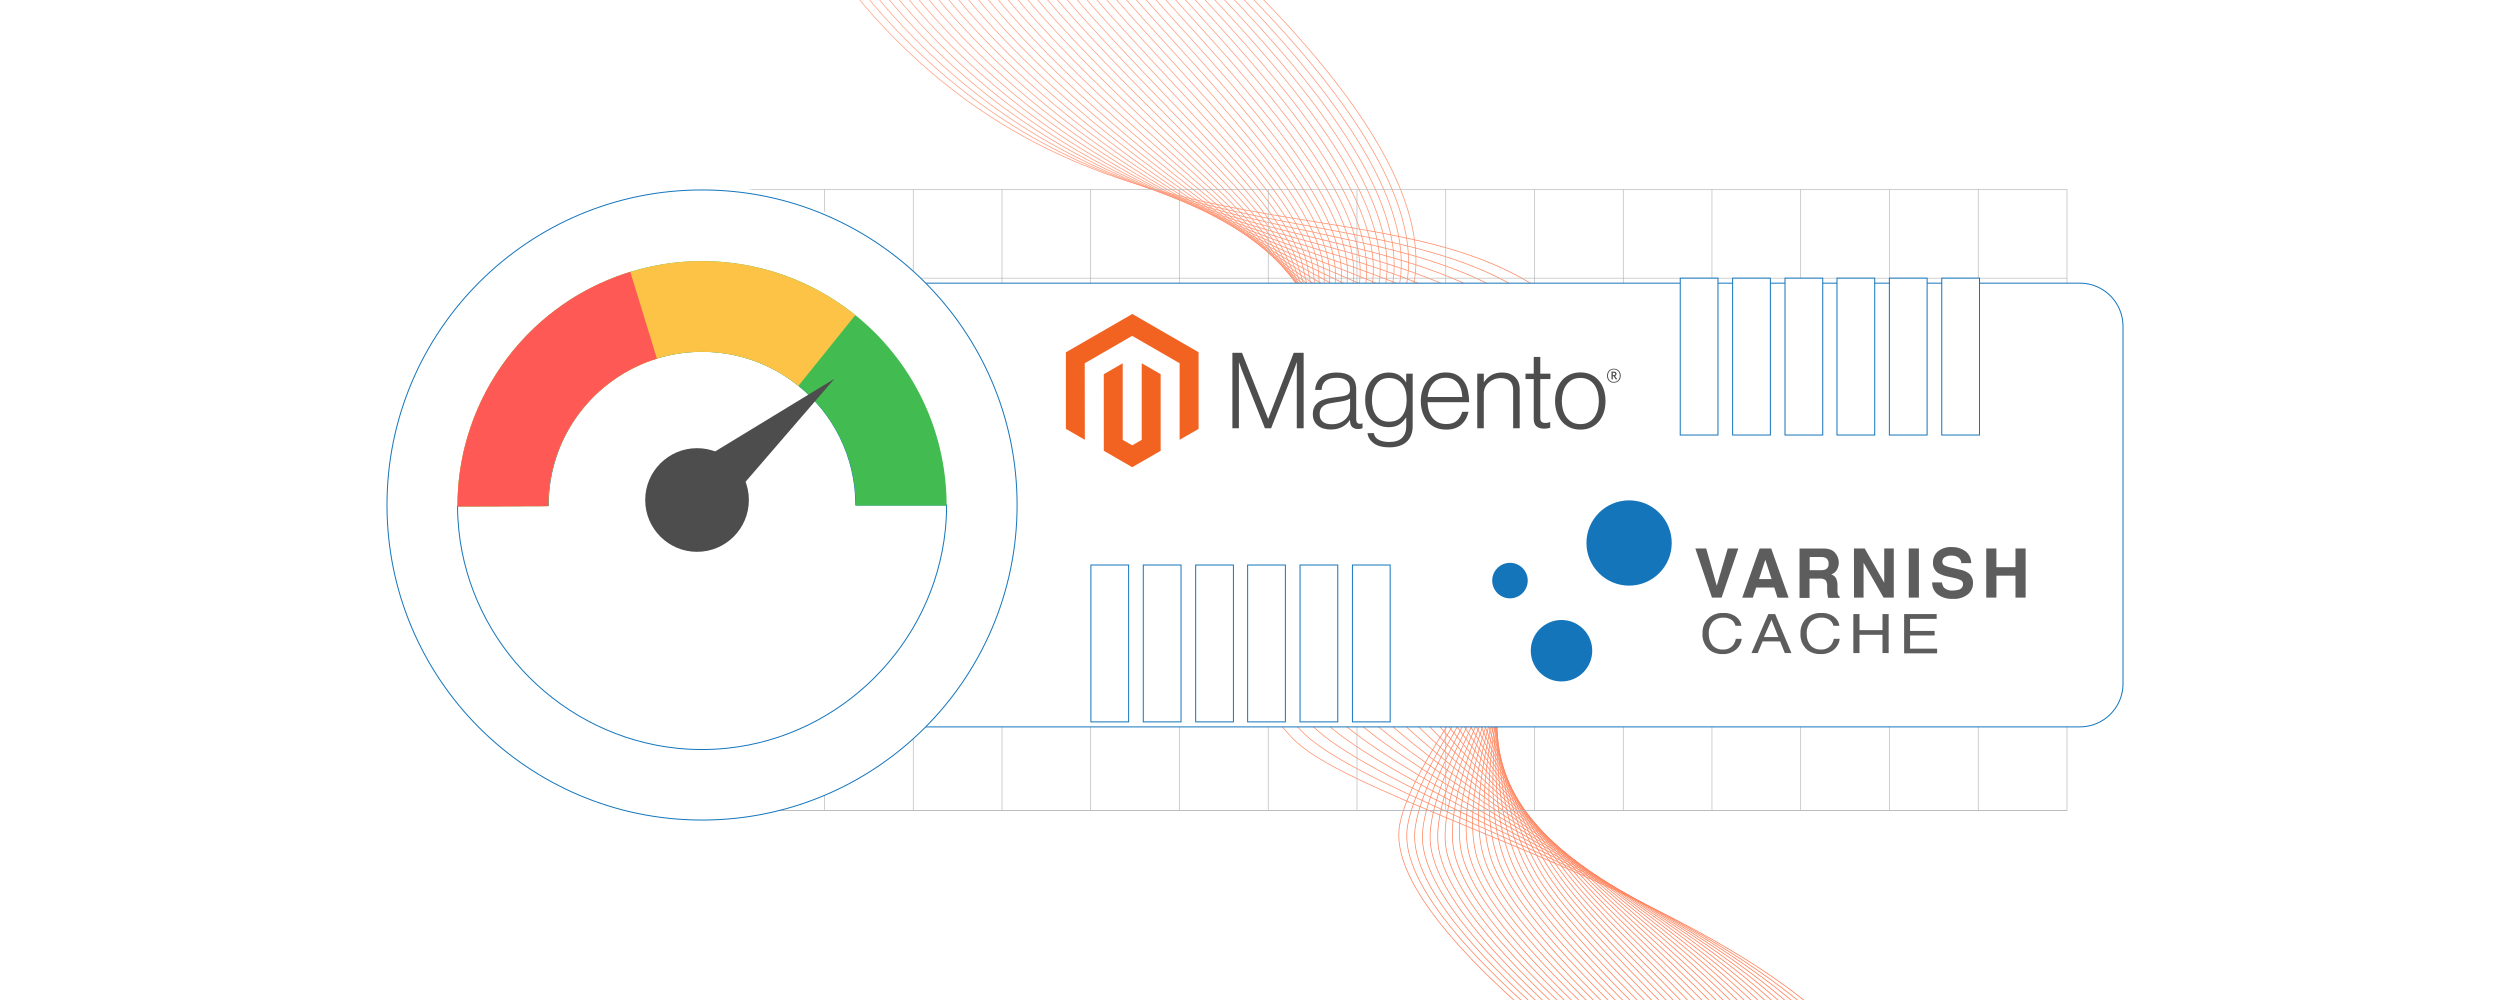 <?xml version="1.0" encoding="UTF-8"?><svg id="Layer_1" xmlns="http://www.w3.org/2000/svg" xmlns:xlink="http://www.w3.org/1999/xlink" viewBox="0 0 1000 400"><defs><clipPath id="clippath"><rect y="0" width="1000" height="400" fill="none" stroke-width="0"/></clipPath><linearGradient id="New_Gradient_Swatch_copy_3" x1="291.232" y1="199.961" x2="826.186" y2="199.961" gradientTransform="translate(57.906 -117.625) rotate(13.649)" gradientUnits="userSpaceOnUse"><stop offset=".001" stop-color="#ffb098"/><stop offset="1" stop-color="#ff784e"/></linearGradient><linearGradient id="New_Gradient_Swatch_copy_3-2" x1="289.374" y1="198.991" x2="824.244" y2="198.991" xlink:href="#New_Gradient_Swatch_copy_3"/><linearGradient id="New_Gradient_Swatch_copy_3-3" x1="287.506" y1="198.017" x2="822.353" y2="198.017" xlink:href="#New_Gradient_Swatch_copy_3"/><linearGradient id="New_Gradient_Swatch_copy_3-4" x1="285.638" y1="197.036" x2="820.501" y2="197.036" xlink:href="#New_Gradient_Swatch_copy_3"/><linearGradient id="New_Gradient_Swatch_copy_3-5" x1="283.77" y1="196.049" x2="818.689" y2="196.049" xlink:href="#New_Gradient_Swatch_copy_3"/><linearGradient id="New_Gradient_Swatch_copy_3-6" x1="281.902" y1="195.058" x2="816.918" y2="195.058" xlink:href="#New_Gradient_Swatch_copy_3"/><linearGradient id="New_Gradient_Swatch_copy_3-7" x1="280.034" y1="194.062" x2="815.185" y2="194.062" xlink:href="#New_Gradient_Swatch_copy_3"/><linearGradient id="New_Gradient_Swatch_copy_3-8" x1="278.166" y1="193.062" x2="813.489" y2="193.062" xlink:href="#New_Gradient_Swatch_copy_3"/><linearGradient id="New_Gradient_Swatch_copy_3-9" x1="276.299" y1="192.059" x2="811.829" y2="192.059" xlink:href="#New_Gradient_Swatch_copy_3"/><linearGradient id="New_Gradient_Swatch_copy_3-10" x1="274.431" y1="191.053" x2="810.203" y2="191.053" xlink:href="#New_Gradient_Swatch_copy_3"/><linearGradient id="New_Gradient_Swatch_copy_3-11" x1="272.563" y1="190.044" x2="808.61" y2="190.044" xlink:href="#New_Gradient_Swatch_copy_3"/><linearGradient id="New_Gradient_Swatch_copy_3-12" x1="270.695" y1="189.033" x2="807.049" y2="189.033" xlink:href="#New_Gradient_Swatch_copy_3"/><linearGradient id="New_Gradient_Swatch_copy_3-13" x1="268.827" y1="188.02" x2="805.519" y2="188.02" xlink:href="#New_Gradient_Swatch_copy_3"/><linearGradient id="New_Gradient_Swatch_copy_3-14" x1="266.959" y1="187.005" x2="804.017" y2="187.005" xlink:href="#New_Gradient_Swatch_copy_3"/><linearGradient id="New_Gradient_Swatch_copy_3-15" x1="265.092" y1="185.988" x2="802.544" y2="185.988" xlink:href="#New_Gradient_Swatch_copy_3"/><linearGradient id="New_Gradient_Swatch_copy_3-16" x1="263.224" y1="184.97" x2="801.097" y2="184.97" xlink:href="#New_Gradient_Swatch_copy_3"/><linearGradient id="New_Gradient_Swatch_copy_3-17" x1="261.356" y1="183.95" x2="799.677" y2="183.95" xlink:href="#New_Gradient_Swatch_copy_3"/><linearGradient id="New_Gradient_Swatch_copy_3-18" x1="259.488" y1="182.929" x2="798.28" y2="182.929" xlink:href="#New_Gradient_Swatch_copy_3"/><linearGradient id="New_Gradient_Swatch_copy_3-19" x1="257.62" y1="181.906" x2="796.908" y2="181.906" xlink:href="#New_Gradient_Swatch_copy_3"/><linearGradient id="New_Gradient_Swatch_copy_3-20" x1="255.752" y1="180.883" x2="795.558" y2="180.883" xlink:href="#New_Gradient_Swatch_copy_3"/><linearGradient id="New_Gradient_Swatch_copy_3-21" x1="253.885" y1="179.859" x2="794.23" y2="179.859" xlink:href="#New_Gradient_Swatch_copy_3"/><linearGradient id="New_Gradient_Swatch_copy_3-22" x1="252.017" y1="178.833" x2="792.922" y2="178.833" xlink:href="#New_Gradient_Swatch_copy_3"/><linearGradient id="New_Gradient_Swatch_copy_3-23" x1="250.149" y1="177.807" x2="791.634" y2="177.807" xlink:href="#New_Gradient_Swatch_copy_3"/><linearGradient id="New_Gradient_Swatch_copy_3-24" x1="248.281" y1="176.78" x2="790.365" y2="176.78" xlink:href="#New_Gradient_Swatch_copy_3"/><linearGradient id="New_Gradient_Swatch_copy_3-25" x1="246.413" y1="175.752" x2="789.115" y2="175.752" xlink:href="#New_Gradient_Swatch_copy_3"/><linearGradient id="New_Gradient_Swatch_copy_3-26" x1="244.545" y1="174.723" x2="787.882" y2="174.723" xlink:href="#New_Gradient_Swatch_copy_3"/><linearGradient id="New_Gradient_Swatch_copy_3-27" x1="242.678" y1="173.694" x2="786.666" y2="173.694" xlink:href="#New_Gradient_Swatch_copy_3"/><linearGradient id="New_Gradient_Swatch_copy_3-28" x1="240.81" y1="172.664" x2="785.466" y2="172.664" xlink:href="#New_Gradient_Swatch_copy_3"/><linearGradient id="New_Gradient_Swatch_copy_3-29" x1="238.942" y1="171.634" x2="784.281" y2="171.634" xlink:href="#New_Gradient_Swatch_copy_3"/><linearGradient id="New_Gradient_Swatch_copy_3-30" x1="237.074" y1="170.603" x2="783.112" y2="170.603" xlink:href="#New_Gradient_Swatch_copy_3"/><linearGradient id="New_Gradient_Swatch_copy_3-31" x1="235.206" y1="169.572" x2="781.956" y2="169.572" xlink:href="#New_Gradient_Swatch_copy_3"/><linearGradient id="New_Gradient_Swatch_copy_3-32" x1="233.338" y1="168.54" x2="780.814" y2="168.54" xlink:href="#New_Gradient_Swatch_copy_3"/><linearGradient id="New_Gradient_Swatch_copy_3-33" x1="231.47" y1="167.507" x2="779.686" y2="167.507" xlink:href="#New_Gradient_Swatch_copy_3"/><linearGradient id="New_Gradient_Swatch_copy_3-34" x1="229.602" y1="166.475" x2="778.57" y2="166.475" xlink:href="#New_Gradient_Swatch_copy_3"/><linearGradient id="New_Gradient_Swatch_copy_3-35" x1="227.735" y1="165.441" x2="777.466" y2="165.441" xlink:href="#New_Gradient_Swatch_copy_3"/><linearGradient id="New_Gradient_Swatch_copy_3-36" x1="225.867" y1="164.408" x2="776.374" y2="164.408" xlink:href="#New_Gradient_Swatch_copy_3"/><linearGradient id="New_Gradient_Swatch_copy_3-37" x1="223.999" y1="163.374" x2="775.293" y2="163.374" xlink:href="#New_Gradient_Swatch_copy_3"/><linearGradient id="New_Gradient_Swatch_copy_3-38" x1="222.131" y1="162.34" x2="774.223" y2="162.34" xlink:href="#New_Gradient_Swatch_copy_3"/><linearGradient id="New_Gradient_Swatch_copy_3-39" x1="220.263" y1="161.305" x2="773.163" y2="161.305" xlink:href="#New_Gradient_Swatch_copy_3"/><linearGradient id="New_Gradient_Swatch_copy_3-40" x1="218.395" y1="160.27" x2="772.114" y2="160.27" xlink:href="#New_Gradient_Swatch_copy_3"/><linearGradient id="New_Gradient_Swatch_copy_3-41" x1="216.528" y1="159.235" x2="771.073" y2="159.235" xlink:href="#New_Gradient_Swatch_copy_3"/><linearGradient id="New_Gradient_Swatch_copy_3-42" x1="214.66" y1="158.239" x2="769.936" y2="158.239" xlink:href="#New_Gradient_Swatch_copy_3"/><filter id="drop-shadow-1" filterUnits="userSpaceOnUse"><feOffset dx="2" dy="2"/><feGaussianBlur result="blur" stdDeviation="3"/><feFlood flood-color="#333" flood-opacity=".08"/><feComposite in2="blur" operator="in"/><feComposite in="SourceGraphic"/></filter><filter id="drop-shadow-2" filterUnits="userSpaceOnUse"><feOffset dx="2" dy="2"/><feGaussianBlur result="blur-2" stdDeviation="3"/><feFlood flood-color="#333" flood-opacity=".08"/><feComposite in2="blur-2" operator="in"/><feComposite in="SourceGraphic"/></filter><filter id="drop-shadow-3" filterUnits="userSpaceOnUse"><feOffset dx="2" dy="2"/><feGaussianBlur result="blur-3" stdDeviation="3"/><feFlood flood-color="#333" flood-opacity=".08"/><feComposite in2="blur-3" operator="in"/><feComposite in="SourceGraphic"/></filter></defs><rect y="0" width="1000" height="400" fill="#fff" stroke-width="0"/><g clip-path="url(#clippath)"><path d="M358.135-119.6s250.047,163.536,202.157,247.45c-47.889,83.914-81.642,127.511-43.233,167.511,38.409,39.999,337.514,95.814,218.334,238.043" fill="none" stroke="url(#New_Gradient_Swatch_copy_3)" stroke-miterlimit="10" stroke-width=".311"/><path d="M356.488-120.731c2.539-.095,91.754,62.289,154.088,130.284,38.502,41.991,64.607,85.432,47.531,117.084-33.431,61.964-59.591,101.081-54.226,134.122,1.747,10.928,6.931,21.05,16.214,31.137,18.947,20.587,98.098,45.881,160.822,82.253,63.583,37.086,112.316,87.961,53.766,157.834" fill="none" stroke="url(#New_Gradient_Swatch_copy_3-2)" stroke-miterlimit="10" stroke-width=".311"/><path d="M354.84-121.863c5.078-.19,88.715,62.582,151.706,131.337,38.509,42.017,65.128,84.888,49.373,115.949-30.888,60.898-55.145,98.845-49.055,131.846,2.007,10.879,7.255,20.956,16.263,31.162,18.826,21.33,93.903,47.992,154.763,84.602,61.844,37.201,113.164,89.402,56.078,157.529" fill="none" stroke="url(#New_Gradient_Swatch_copy_3-3)" stroke-miterlimit="10" stroke-width=".311"/><path d="M353.193-122.994c7.617-.285,85.676,62.875,149.324,132.389,38.516,42.044,65.653,84.339,51.217,114.815-28.337,59.823-50.741,96.614-43.884,129.57,2.254,10.832,7.576,20.87,16.313,31.187,18.706,22.087,89.664,50.185,148.705,86.95,60.061,37.4,114.013,90.844,58.391,157.224" fill="none" stroke="url(#New_Gradient_Swatch_copy_3-4)" stroke-miterlimit="10" stroke-width=".311"/><path d="M351.545-124.125c10.156-.381,82.637,63.168,146.942,133.442,38.523,42.07,66.182,83.782,53.059,113.68-25.778,58.735-46.34,94.382-38.712,127.293,2.499,10.784,7.891,20.793,16.362,31.211,18.585,22.857,85.426,52.381,142.646,89.299,58.28,37.602,114.862,92.285,60.704,156.918" fill="none" stroke="url(#New_Gradient_Swatch_copy_3-5)" stroke-miterlimit="10" stroke-width=".311"/><path d="M349.898-125.256c12.695-.476,79.598,63.461,144.561,134.494,38.529,42.096,66.715,83.216,54.903,112.546-23.211,57.633-41.941,92.149-33.541,125.017,2.744,10.737,8.201,20.723,16.412,31.236,18.462,23.64,81.19,54.58,136.587,91.648,56.501,37.806,115.711,93.727,63.016,156.613" fill="none" stroke="url(#New_Gradient_Swatch_copy_3-6)" stroke-miterlimit="10" stroke-width=".311"/><path d="M348.25-126.387c15.234-.571,76.559,63.754,142.179,135.547,38.536,42.123,67.252,82.641,56.745,111.412-20.639,56.516-37.545,89.915-28.369,122.741,2.988,10.689,8.507,20.66,16.461,31.261,18.336,24.435,76.955,56.782,130.528,93.996,54.724,38.014,116.56,95.169,65.329,156.308" fill="none" stroke="url(#New_Gradient_Swatch_copy_3-7)" stroke-miterlimit="10" stroke-width=".311"/><path d="M346.603-127.518c17.773-.666,73.52,64.047,139.797,136.599,38.543,42.149,67.792,82.056,58.588,110.278-18.061,55.38-33.152,87.68-23.198,120.465,3.231,10.641,8.807,20.605,16.511,31.286,18.205,25.242,72.722,58.987,124.469,96.345,52.949,38.225,117.409,96.61,67.641,156.003" fill="none" stroke="url(#New_Gradient_Swatch_copy_3-8)" stroke-miterlimit="10" stroke-width=".311"/><path d="M344.956-128.649c20.313-.761,70.482,64.34,137.415,137.652,38.55,42.175,68.335,81.459,60.431,109.143-15.48,54.224-28.761,85.446-18.026,118.189,3.473,10.593,9.103,20.555,16.56,31.311,18.069,26.061,68.491,61.197,118.411,98.694,51.175,38.44,118.257,98.052,69.954,155.697" fill="none" stroke="url(#New_Gradient_Swatch_copy_3-9)" stroke-miterlimit="10" stroke-width=".311"/><path d="M343.308-129.781c22.852-.857,67.443,64.633,135.034,138.704,38.556,42.202,68.879,80.848,62.274,108.009-12.898,53.044-24.373,83.211-12.855,115.912,3.714,10.545,9.393,20.51,16.61,31.335,17.927,26.89,64.261,63.41,112.352,101.042,49.404,38.659,119.106,99.493,72.267,155.392" fill="none" stroke="url(#New_Gradient_Swatch_copy_3-10)" stroke-miterlimit="10" stroke-width=".311"/><path d="M341.661-130.912c25.391-.952,64.404,64.926,132.652,139.757,38.563,42.228,69.423,80.222,64.117,106.875-10.32,51.839-19.987,80.975-7.684,113.636,3.954,10.496,9.679,20.471,16.659,31.36,17.777,27.73,60.032,65.629,106.293,103.391,47.634,38.883,119.955,100.935,74.579,155.087" fill="none" stroke="url(#New_Gradient_Swatch_copy_3-11)" stroke-miterlimit="10" stroke-width=".311"/><path d="M340.013-132.043c27.93-1.047,61.365,65.219,130.27,140.81,38.57,42.254,69.966,79.581,65.96,105.74-7.749,50.606-15.604,78.74-2.512,111.36,4.193,10.448,9.959,20.437,16.709,31.385,17.62,28.579,55.803,67.852,100.234,105.74,45.866,39.111,120.804,102.377,76.892,154.782" fill="none" stroke="url(#New_Gradient_Swatch_copy_3-12)" stroke-miterlimit="10" stroke-width=".311"/><path d="M338.366-133.174c30.469-1.142,58.326,65.513,127.888,141.862,38.577,42.28,70.504,78.924,67.803,104.606-5.189,49.345-11.223,76.506,2.659,109.084,4.432,10.4,10.235,20.407,16.758,31.41,17.454,29.438,51.576,70.08,94.176,108.088,44.098,39.346,121.653,103.818,79.204,154.476" fill="none" stroke="url(#New_Gradient_Swatch_copy_3-13)" stroke-miterlimit="10" stroke-width=".311"/><path d="M336.718-134.305c33.008-1.237,55.288,65.805,125.506,142.915,38.584,42.307,71.036,78.249,69.646,103.472-2.648,48.054-6.845,74.272,7.831,106.808,4.67,10.353,10.505,20.381,16.808,31.434,17.279,30.306,47.349,72.314,88.117,110.437,42.332,39.585,122.502,105.26,81.517,154.171" fill="none" stroke="url(#New_Gradient_Swatch_copy_3-14)" stroke-miterlimit="10" stroke-width=".311"/><path d="M335.071-135.436c35.547-1.333,52.249,66.099,123.124,143.967,38.59,42.333,71.558,77.557,71.489,102.337-.13,46.734-2.47,72.038,13.002,104.531,4.907,10.305,10.772,20.358,16.857,31.459,17.094,31.182,43.121,74.555,82.058,112.786,40.566,39.831,123.351,106.702,83.829,153.866" fill="none" stroke="url(#New_Gradient_Swatch_copy_3-15)" stroke-miterlimit="10" stroke-width=".311"/><path d="M333.423-136.567c38.086-1.428,49.21,66.391,120.743,145.019,38.597,42.359,72.068,76.849,73.332,101.203,2.357,45.386,1.904,69.805,18.174,102.255,5.143,10.258,11.033,20.339,16.907,31.484,16.898,32.065,38.893,76.801,75.999,115.135,38.8,40.083,124.2,108.143,86.142,153.561" fill="none" stroke="url(#New_Gradient_Swatch_copy_3-16)" stroke-miterlimit="10" stroke-width=".311"/><path d="M331.776-137.698c40.625-1.523,46.171,66.685,118.361,146.072,38.604,42.386,72.56,76.127,75.175,100.069,4.807,44.015,6.275,67.573,23.345,99.979,5.378,10.21,11.29,20.322,16.956,31.509,16.692,32.956,34.664,79.055,69.941,117.483,37.034,40.343,125.048,109.585,88.455,153.256" fill="none" stroke="url(#New_Gradient_Swatch_copy_3-17)" stroke-miterlimit="10" stroke-width=".311"/><path d="M330.129-138.83c43.164-1.618,43.132,66.978,115.979,147.125,38.611,42.412,73.033,75.393,77.018,98.934,7.215,42.624,10.644,65.342,28.516,97.703,5.613,10.164,11.543,20.308,17.006,31.534,16.473,33.854,30.433,81.316,63.882,119.832,35.266,40.609,125.897,111.026,90.767,152.95" fill="none" stroke="url(#New_Gradient_Swatch_copy_3-18)" stroke-miterlimit="10" stroke-width=".311"/><path d="M328.481-139.961c45.703-1.713,40.093,67.271,113.597,148.177,38.617,42.438,73.483,74.65,78.861,97.8,9.576,41.221,15.011,63.112,33.688,95.427,5.847,10.117,11.792,20.296,17.055,31.558,16.242,34.757,26.199,83.584,57.823,122.181,33.497,40.883,126.746,112.468,93.08,152.645" fill="none" stroke="url(#New_Gradient_Swatch_copy_3-19)" stroke-miterlimit="10" stroke-width=".311"/><path d="M326.834-141.092c48.242-1.808,37.055,67.564,111.215,149.23,38.624,42.465,73.908,73.904,80.704,96.666,11.888,39.814,19.376,60.883,38.859,93.15,6.081,10.071,12.037,20.285,17.105,31.583,15.998,35.667,21.963,85.86,51.764,124.529,31.725,41.165,127.595,113.91,95.392,152.34" fill="none" stroke="url(#New_Gradient_Swatch_copy_3-20)" stroke-miterlimit="10" stroke-width=".311"/><path d="M325.186-142.223c50.782-1.903,34.016,67.857,108.834,150.282,38.631,42.491,74.305,73.159,82.547,95.532,14.15,38.41,23.74,58.656,44.031,90.874,6.314,10.025,12.278,20.276,17.154,31.608,15.742,36.581,17.722,88.144,45.705,126.878,29.949,41.455,128.444,115.351,97.705,152.035" fill="none" stroke="url(#New_Gradient_Swatch_copy_3-21)" stroke-miterlimit="10" stroke-width=".311"/><path d="M323.539-143.354c53.321-1.999,30.977,68.15,106.452,151.334,38.638,42.517,74.676,72.422,84.39,94.397,16.364,37.018,28.101,56.429,49.202,88.598,6.546,9.98,12.515,20.269,17.204,31.633,15.472,37.501,13.476,90.435,39.647,129.227,28.168,41.753,129.292,116.793,100.018,151.73" fill="none" stroke="url(#New_Gradient_Swatch_copy_3-22)" stroke-miterlimit="10" stroke-width=".311"/><path d="M321.891-144.485c55.86-2.094,27.938,68.443,104.07,152.387,38.645,42.544,75.02,71.697,86.233,93.263,18.534,35.648,32.461,54.205,54.373,86.322,6.779,9.935,12.749,20.262,17.253,31.658,15.188,38.424,9.225,92.734,33.588,131.575,26.381,42.059,130.141,118.234,102.33,151.424" fill="none" stroke="url(#New_Gradient_Swatch_copy_3-23)" stroke-miterlimit="10" stroke-width=".311"/><path d="M320.244-145.617c58.399-2.189,24.899,68.736,101.688,153.44,38.651,42.57,75.341,70.989,88.076,92.129,20.667,34.305,36.82,51.981,59.545,84.046,7.01,9.891,12.979,20.256,17.303,31.683,14.891,39.351,4.966,95.041,27.529,133.924,24.588,42.372,130.99,119.676,104.643,151.119" fill="none" stroke="url(#New_Gradient_Swatch_copy_3-24)" stroke-miterlimit="10" stroke-width=".311"/><path d="M318.596-146.748c60.938-2.284,21.86,69.029,99.306,154.492,38.658,42.596,75.641,70.303,89.919,90.994,22.769,32.996,41.177,49.76,64.716,81.769,7.241,9.847,13.206,20.251,17.352,31.707,14.579,40.281.699,97.354,21.47,136.273,22.786,42.694,131.839,121.118,106.955,150.814" fill="none" stroke="url(#New_Gradient_Swatch_copy_3-25)" stroke-miterlimit="10" stroke-width=".311"/><path d="M316.949-147.879c63.477-2.379,18.822,69.322,96.924,155.545,38.665,42.623,75.924,69.641,91.762,89.86,24.85,31.723,45.533,47.539,69.888,79.493,7.472,9.803,13.429,20.246,17.402,31.732,14.253,41.214-3.577,99.674,15.411,138.621,20.974,43.021,132.688,122.559,109.268,150.509" fill="none" stroke="url(#New_Gradient_Swatch_copy_3-26)" stroke-miterlimit="10" stroke-width=".311"/><path d="M315.302-149.01c66.016-2.475,15.783,69.615,94.543,156.597,38.672,42.649,76.195,69.005,93.605,88.726,26.917,30.49,49.888,45.32,75.059,77.217,7.702,9.761,13.65,20.241,17.451,31.757,13.912,42.15-7.862,101.999,9.353,140.97,19.152,43.355,133.537,124.001,111.581,150.203" fill="none" stroke="url(#New_Gradient_Swatch_copy_3-27)" stroke-miterlimit="10" stroke-width=".311"/><path d="M313.654-150.141c68.555-2.57,12.744,69.908,92.161,157.65,38.678,42.675,76.459,68.396,95.448,87.591,28.979,29.295,54.241,43.103,80.231,74.941,7.933,9.718,13.868,20.236,17.5,31.782,13.557,43.087-12.159,104.329,3.294,143.319,17.317,43.694,134.386,125.443,113.893,149.898" fill="none" stroke="url(#New_Gradient_Swatch_copy_3-28)" stroke-miterlimit="10" stroke-width=".311"/><path d="M312.007-151.272c71.094-2.665,9.705,70.201,89.779,158.702,38.685,42.701,76.72,67.812,97.291,86.457,31.042,28.137,58.594,40.887,85.402,72.665,8.163,9.676,14.083,20.231,17.55,31.806,13.187,44.025-16.467,106.662-2.765,145.667,15.469,44.037,135.234,126.884,116.206,149.593" fill="none" stroke="url(#New_Gradient_Swatch_copy_3-29)" stroke-miterlimit="10" stroke-width=".311"/><path d="M310.359-152.403c73.633-2.76,6.666,70.494,87.397,159.755,38.692,42.728,76.982,67.252,99.134,85.323,33.113,27.013,62.946,38.673,90.573,70.388,8.392,9.634,14.295,20.225,17.599,31.831,12.802,44.964-20.787,108.996-8.824,148.016,13.607,44.382,136.083,128.326,118.518,149.288" fill="none" stroke="url(#New_Gradient_Swatch_copy_3-30)" stroke-miterlimit="10" stroke-width=".311"/><path d="M308.712-153.535c76.172-2.855,3.627,70.787,85.015,160.807,38.699,42.754,77.249,66.714,100.977,84.189,35.196,25.92,67.297,36.461,95.745,68.112,8.622,9.593,14.505,20.219,17.649,31.856,12.403,45.904-25.12,111.331-14.883,150.365,11.73,44.727,136.932,129.767,120.831,148.983" fill="none" stroke="url(#New_Gradient_Swatch_copy_3-31)" stroke-miterlimit="10" stroke-width=".311"/><path d="M307.064-154.666c78.711-2.95.589,71.08,82.634,161.86,38.706,42.78,77.522,66.194,102.82,83.054,37.293,24.854,71.648,34.249,100.916,65.836,8.851,9.552,14.712,20.213,17.698,31.881,11.988,46.844-29.465,113.665-20.941,152.714,9.838,45.071,137.781,131.209,123.144,148.677" fill="none" stroke="url(#New_Gradient_Swatch_copy_3-32)" stroke-miterlimit="10" stroke-width=".311"/><path d="M305.417-155.797c81.25-3.046-2.45,71.373,80.252,162.912,38.712,42.807,77.804,65.691,104.663,81.92,39.408,23.811,75.998,32.04,106.088,63.56,9.08,9.512,14.918,20.205,17.748,31.906,11.56,47.784-33.823,115.996-27,155.062,7.931,45.413,138.63,132.651,125.456,148.372" fill="none" stroke="url(#New_Gradient_Swatch_copy_3-33)" stroke-miterlimit="10" stroke-width=".311"/><path d="M303.769-156.928c83.789-3.141-5.489,71.666,77.87,163.965,38.719,42.833,78.096,65.201,106.506,80.786,41.541,22.788,80.347,29.832,111.259,61.284,9.309,9.472,15.12,20.197,17.797,31.93,11.116,48.722-38.192,118.322-33.059,157.411,6.008,45.749,139.479,134.092,127.769,148.067" fill="none" stroke="url(#New_Gradient_Swatch_copy_3-34)" stroke-miterlimit="10" stroke-width=".311"/><path d="M302.122-158.059c86.329-3.236-8.528,71.959,75.488,165.017,38.726,42.859,78.397,64.721,108.349,79.651,43.694,21.78,84.696,27.625,116.43,59.007,9.538,9.432,15.321,20.188,17.847,31.955,10.658,49.66-42.574,120.642-39.118,159.76,4.071,46.079,140.328,135.534,130.081,147.762" fill="none" stroke="url(#New_Gradient_Swatch_copy_3-35)" stroke-miterlimit="10" stroke-width=".311"/><path d="M300.475-159.19c88.868-3.331-11.567,72.252,73.106,166.07,38.733,42.886,78.71,64.25,110.192,78.517,45.865,20.785,89.045,25.42,121.602,56.731,9.767,9.393,15.52,20.178,17.896,31.98,10.186,50.596-46.965,122.954-45.176,162.108,2.12,46.401,141.176,136.975,132.394,147.456" fill="none" stroke="url(#New_Gradient_Swatch_copy_3-36)" stroke-miterlimit="10" stroke-width=".311"/><path d="M298.827-160.321c91.407-3.426-14.605,72.545,70.725,167.122,38.739,42.912,79.033,63.785,112.035,77.383,48.054,19.799,93.393,23.216,126.773,54.455,9.996,9.355,15.717,20.166,17.946,32.005,9.7,51.531-51.366,125.257-51.235,164.457.156,46.712,142.025,138.417,134.707,147.151" fill="none" stroke="url(#New_Gradient_Swatch_copy_3-37)" stroke-miterlimit="10" stroke-width=".311"/><path d="M297.18-161.452c93.946-3.522-17.644,72.838,68.343,168.175,38.746,42.938,79.367,63.325,113.878,76.248,50.26,18.821,97.741,21.014,131.945,52.179,10.225,9.316,15.913,20.154,17.995,32.03,9.2,52.463-55.775,127.549-57.294,166.806-1.819,47.012,142.874,139.859,137.019,146.846" fill="none" stroke="url(#New_Gradient_Swatch_copy_3-38)" stroke-miterlimit="10" stroke-width=".311"/><path d="M295.532-162.584c96.485-3.617-20.683,73.131,65.961,169.227,38.753,42.965,79.71,62.867,115.721,75.114,52.482,17.849,102.028,18.881,137.116,49.903,10.435,9.299,16.107,20.14,18.045,32.054,8.687,53.393-60.191,129.831-63.353,169.154-3.803,47.3,143.723,141.3,139.332,146.541" fill="none" stroke="url(#New_Gradient_Swatch_copy_3-39)" stroke-miterlimit="10" stroke-width=".311"/><path d="M293.885-163.715c99.024-3.712-23.722,73.424,63.579,170.28,38.76,42.991,80.062,62.411,117.564,73.98,54.72,16.88,106.396,16.66,142.288,47.626,10.67,9.255,16.299,20.125,18.094,32.079,8.16,54.32-64.612,132.101-69.412,171.503-5.795,47.574,144.572,142.742,141.644,146.236" fill="none" stroke="url(#New_Gradient_Swatch_copy_3-40)" stroke-miterlimit="10" stroke-width=".311"/><path d="M292.237-164.846c101.563-3.807-26.761,73.717,61.197,171.332,38.767,43.017,80.422,61.956,119.407,72.845,56.971,15.913,110.764,14.438,147.459,45.35,10.905,9.211,16.489,20.108,18.144,32.104,7.62,55.245-69.037,134.359-75.47,173.852-7.792,47.835,145.421,144.184,143.957,145.93" fill="none" stroke="url(#New_Gradient_Swatch_copy_3-41)" stroke-miterlimit="10" stroke-width=".311"/><path d="M290.59-165.977c104.102-3.902-29.8,74.01,58.816,172.385,95.539,106.061,210.769,62.85,273.88,114.785,63.111,51.935-53.542,160.246-63.336,208.329-9.794,48.083,146.269,145.625,146.269,145.625" fill="none" stroke="url(#New_Gradient_Swatch_copy_3-42)" stroke-miterlimit="10" stroke-width=".311"/><rect x="294.289" y="75.753" width="532.505" height="248.499" fill="none" stroke="#b1b3b5" stroke-miterlimit="10" stroke-width=".25"/><polyline points="826.795 324.252 791.286 324.252 755.788 324.252 720.29 324.252 684.781 324.252 649.303 324.252 613.794 324.252 578.296 324.252 542.788 324.252 507.289 324.252 471.791 324.252 436.283 324.252 400.804 324.252 365.296 324.252 329.798 324.252 294.289 324.252" fill="none" stroke="#b1b3b5" stroke-miterlimit="10" stroke-width=".25"/><polyline points="294.289 288.753 329.798 288.753 365.296 288.753 400.804 288.753 436.283 288.753 471.791 288.753 507.289 288.753 542.788 288.753 578.296 288.753 613.794 288.753 649.303 288.753 684.781 288.753 720.29 288.753 755.788 288.753 791.286 288.753 826.785 288.753" fill="none" stroke="#b1b3b5" stroke-miterlimit="10" stroke-width=".25"/><polyline points="294.289 253.255 329.798 253.255 365.296 253.255 400.804 253.255 436.283 253.255 471.791 253.255 507.289 253.255 542.788 253.255 578.296 253.255 613.794 253.255 649.303 253.255 684.781 253.255 720.29 253.255 755.788 253.255 791.286 253.255 826.785 253.255" fill="none" stroke="#b1b3b5" stroke-miterlimit="10" stroke-width=".25"/><polyline points="294.289 217.757 329.798 217.757 365.296 217.757 400.804 217.757 436.283 217.757 471.791 217.757 507.289 217.757 542.788 217.757 578.296 217.757 613.794 217.757 649.303 217.757 684.781 217.757 720.29 217.757 755.788 217.757 791.286 217.757 826.785 217.757" fill="none" stroke="#b1b3b5" stroke-miterlimit="10" stroke-width=".25"/><polyline points="294.289 182.258 329.798 182.258 365.296 182.258 400.804 182.258 436.283 182.258 471.791 182.258 507.289 182.258 542.788 182.258 578.296 182.258 613.794 182.258 649.303 182.258 684.781 182.258 720.29 182.258 755.788 182.258 791.286 182.258 826.785 182.258" fill="none" stroke="#b1b3b5" stroke-miterlimit="10" stroke-width=".25"/><polyline points="294.289 146.76 329.798 146.76 365.296 146.76 400.804 146.76 436.283 146.76 471.791 146.76 507.289 146.76 542.788 146.76 578.296 146.76 613.794 146.76 649.303 146.76 684.781 146.76 720.29 146.76 755.788 146.76 791.286 146.76 826.785 146.76" fill="none" stroke="#b1b3b5" stroke-miterlimit="10" stroke-width=".25"/><polyline points="294.289 111.261 329.798 111.261 365.296 111.261 400.804 111.261 436.283 111.261 471.791 111.261 507.289 111.261 542.788 111.261 578.296 111.261 613.794 111.261 649.303 111.261 684.781 111.261 720.29 111.261 755.788 111.261 791.286 111.261 826.785 111.261" fill="none" stroke="#b1b3b5" stroke-miterlimit="10" stroke-width=".25"/><polyline points="791.29 75.751 791.29 111.253 791.29 146.756 791.29 182.258 791.29 217.761 791.29 253.263 791.29 288.766 791.29 324.249" fill="none" stroke="#b1b3b5" stroke-miterlimit="10" stroke-width=".25"/><polyline points="755.787 75.751 755.787 111.253 755.787 146.756 755.787 182.258 755.787 217.761 755.787 253.263 755.787 288.766 755.787 324.249" fill="none" stroke="#b1b3b5" stroke-miterlimit="10" stroke-width=".25"/><polyline points="720.285 75.751 720.285 111.253 720.285 146.756 720.285 182.258 720.285 217.761 720.285 253.263 720.285 288.766 720.285 324.249" fill="none" stroke="#b1b3b5" stroke-miterlimit="10" stroke-width=".25"/><polyline points="684.782 75.751 684.782 111.253 684.782 146.756 684.782 182.258 684.782 217.761 684.782 253.263 684.782 288.766 684.782 324.249" fill="none" stroke="#b1b3b5" stroke-miterlimit="10" stroke-width=".25"/><polyline points="649.299 75.751 649.299 111.253 649.299 146.756 649.299 182.258 649.299 217.761 649.299 253.263 649.299 288.766 649.299 324.249" fill="none" stroke="#b1b3b5" stroke-miterlimit="10" stroke-width=".25"/><polyline points="613.796 75.751 613.796 111.253 613.796 146.756 613.796 182.258 613.796 217.761 613.796 253.263 613.796 288.766 613.796 324.249" fill="none" stroke="#b1b3b5" stroke-miterlimit="10" stroke-width=".25"/><polyline points="578.294 75.751 578.294 111.253 578.294 146.756 578.294 182.258 578.294 217.761 578.294 253.263 578.294 288.766 578.294 324.249" fill="none" stroke="#b1b3b5" stroke-miterlimit="10" stroke-width=".25"/><polyline points="542.791 75.751 542.791 111.253 542.791 146.756 542.791 182.258 542.791 217.761 542.791 253.263 542.791 288.766 542.791 324.249" fill="none" stroke="#b1b3b5" stroke-miterlimit="10" stroke-width=".25"/><polyline points="507.289 75.751 507.289 111.253 507.289 146.756 507.289 182.258 507.289 217.761 507.289 253.263 507.289 288.766 507.289 324.249" fill="none" stroke="#b1b3b5" stroke-miterlimit="10" stroke-width=".25"/><polyline points="471.786 75.751 471.786 111.253 471.786 146.756 471.786 182.258 471.786 217.761 471.786 253.263 471.786 288.766 471.786 324.249" fill="none" stroke="#b1b3b5" stroke-miterlimit="10" stroke-width=".25"/><polyline points="436.284 75.751 436.284 111.253 436.284 146.756 436.284 182.258 436.284 217.761 436.284 253.263 436.284 288.766 436.284 324.249" fill="none" stroke="#b1b3b5" stroke-miterlimit="10" stroke-width=".25"/><polyline points="400.8 75.751 400.8 111.253 400.8 146.756 400.8 182.258 400.8 217.761 400.8 253.263 400.8 288.766 400.8 324.249" fill="none" stroke="#b1b3b5" stroke-miterlimit="10" stroke-width=".25"/><polyline points="365.298 75.751 365.298 111.253 365.298 146.756 365.298 182.258 365.298 217.761 365.298 253.263 365.298 288.766 365.298 324.249" fill="none" stroke="#b1b3b5" stroke-miterlimit="10" stroke-width=".25"/><polyline points="329.795 75.751 329.795 111.253 329.795 146.756 329.795 182.258 329.795 217.761 329.795 253.263 329.795 288.766 329.795 324.249" fill="none" stroke="#b1b3b5" stroke-miterlimit="10" stroke-width=".25"/><polyline points="294.289 324.252 294.289 288.763 294.289 288.753 294.289 253.265 294.289 253.255 294.289 217.757 294.289 182.258 294.289 146.76 294.289 111.261 294.289 111.251 294.289 75.753" fill="none" stroke="#b1b3b5" stroke-miterlimit="10" stroke-width=".25"/><path d="M368.289,111.261h461.669c9.519,0,17.247,7.728,17.247,17.247v142.998c0,9.519-7.728,17.247-17.247,17.247h-461.669V111.261h0Z" fill="#fff" filter="url(#drop-shadow-1)" stroke="#1475bb" stroke-miterlimit="10" stroke-width=".4"/><circle cx="278.814" cy="200" r="126.02" transform="translate(-59.758 255.73) rotate(-45)" fill="#fff" stroke-width="0"/><path d="M278.817,73.98c-69.6,0-126.02,56.42-126.02,126.02s56.42,126.02,126.02,126.02,126.02-56.42,126.02-126.02-56.42-126.02-126.02-126.02ZM288.761,297.305c-3.279.333-6.59.505-9.944.505s-6.665-.172-9.944-.505c-45.787-4.72-82.641-41.573-87.36-87.36-.323-3.171-.495-6.375-.505-9.622l36.294-.118v-.204c0-27.64,18.33-51.087,43.476-58.817,5.709-1.752,11.761-2.698,18.04-2.698,14.589,0,27.995,5.096,38.541,13.61,14.008,11.277,22.974,28.565,22.974,47.905h36.305c0,3.354-.172,6.665-.505,9.944-4.72,45.787-41.584,82.641-87.371,87.36Z" fill="#fff" filter="url(#drop-shadow-2)" stroke="#1475bb" stroke-miterlimit="10" stroke-width=".4"/><g filter="url(#drop-shadow-3)"><path d="M340.126,124.046c-.065-.054-.118-.107-.183-.15-.129-.107-.258-.204-.387-.312-.366-.301-.742-.591-1.129-.881-.527-.408-1.064-.817-1.613-1.215-.559-.408-1.118-.817-1.688-1.215-1.129-.795-2.279-1.57-3.44-2.322-11.385-7.343-24.393-12.363-38.369-14.438-1.312-.204-2.634-.376-3.967-.505-.065-.011-.129-.011-.194-.021-.441-.043-.882-.097-1.333-.129-.333-.032-.666-.065-1.01-.086-.441-.043-.882-.075-1.333-.097-.28-.032-.559-.043-.849-.054-.366-.032-.731-.054-1.107-.065-.602-.032-1.204-.054-1.806-.075-.968-.032-1.935-.043-2.903-.043-3.354,0-6.665.172-9.944.505-.806.086-1.602.172-2.408.28-.699.086-1.398.183-2.086.29-.613.097-1.215.194-1.817.29-4.247.699-8.396,1.688-12.428,2.935-.624.194-1.236.387-1.86.591-.29.086-.57.183-.86.28-.032.011-.054.021-.086.032-.301.107-.591.204-.892.312-.613.215-1.215.43-1.817.656-1.204.452-2.408.925-3.591,1.419-.957.408-1.924.828-2.87,1.269-.795.355-1.58.731-2.354,1.107-2.032.978-4.021,2.043-5.967,3.182-.484.29-.968.57-1.451.86-.473.29-.957.581-1.43.882-.473.301-.946.602-1.419.903-3.784,2.473-7.386,5.193-10.761,8.127-.387.344-.774.677-1.15,1.021-.215.194-.419.376-.624.57-.43.387-.86.785-1.279,1.183-.527.505-1.054,1.011-1.58,1.527-.516.505-1.032,1.032-1.537,1.559-1.441,1.484-2.827,3.021-4.171,4.591-5.236,6.117-9.708,12.912-13.299,20.211-.29.613-.591,1.226-.882,1.849-.054.118-.107.236-.161.355-.301.634-.581,1.258-.86,1.903-.301.688-.591,1.376-.882,2.075-.15.376-.312.763-.452,1.15-.043.097-.086.194-.118.29-.065.14-.107.269-.161.398-.14.355-.269.71-.408,1.075-.065.172-.129.355-.194.527-.14.376-.28.752-.398,1.129-.118.301-.226.613-.333.914-.183.505-.355,1.011-.505,1.527-.14.43-.28.86-.408,1.29-.054.161-.107.323-.161.484-.075.247-.14.484-.204.731-.097.301-.183.613-.269.914-.172.624-.344,1.236-.516,1.86-.054.236-.129.462-.194.71-.021.075-.043.161-.065.236-.129.527-.258,1.054-.376,1.57,0,.032-.011.065-.021.086-.129.527-.247,1.054-.355,1.58-.118.559-.236,1.118-.344,1.677-.065.323-.129.634-.183.957-.054.247-.097.484-.14.731-.011.065-.021.118-.032.183-.129.731-.258,1.484-.366,2.225-.054.312-.107.634-.15.946-.011.086-.021.183-.032.269-.054.408-.118.806-.161,1.215-.107.806-.204,1.623-.29,2.44-.021.258-.054.516-.075.785-.054.527-.097,1.064-.14,1.602v.075c0,.021-.011.032-.011.054-.054.645-.097,1.29-.118,1.946-.011.043-.011.086-.011.14-.021.301-.032.602-.043.914-.011.14-.021.28-.021.43-.011.215-.021.441-.021.666-.021.28-.021.548-.032.828-.021.839-.032,1.666-.032,2.505v.323l36.294-.118v-.204c0-27.64,18.33-51.087,43.476-58.817,5.709-1.752,11.761-2.698,18.04-2.698,14.589,0,27.995,5.096,38.541,13.61,14.008,11.277,22.974,28.565,22.974,47.905h36.305c0-30.811-14.245-58.29-36.509-76.212Z" fill="#42bc50" stroke-width="0"/><path d="M340.123,124.036v.011l-22.77,28.307c-10.546-8.514-23.953-13.61-38.541-13.61-6.278,0-12.331.946-18.04,2.698-25.146,7.73-43.476,31.177-43.476,58.817v.204l-36.294.118v-.323c0-.839.011-1.666.032-2.505.011-.28.011-.548.032-.828,0-.226.011-.452.021-.666,0-.15.011-.29.021-.43.011-.312.021-.613.043-.914,0-.054,0-.097.011-.14.032-.666.075-1.333.129-2v-.075c.043-.537.086-1.075.14-1.602.021-.269.054-.527.075-.785.086-.817.183-1.634.29-2.44.043-.408.107-.806.161-1.215.054-.408.118-.817.183-1.215.107-.742.236-1.494.366-2.225.011-.065.021-.118.032-.183.043-.247.086-.484.14-.731.054-.323.118-.634.183-.957.107-.559.226-1.118.344-1.677.107-.527.226-1.054.355-1.58.011-.021.021-.054.021-.086.14-.613.29-1.204.441-1.806.065-.247.14-.473.194-.71.172-.624.344-1.236.516-1.86.086-.301.172-.613.269-.914.065-.247.129-.484.204-.731.054-.161.107-.323.161-.484.129-.43.269-.86.408-1.29.086-.269.172-.537.269-.806.075-.236.161-.484.236-.72.107-.301.215-.613.333-.914.118-.376.258-.753.398-1.129.247-.666.505-1.333.763-2.0.043-.097.075-.194.118-.29,10.933-27.35,33.919-48.776,62.246-57.57,4.032-1.247,8.181-2.247,12.417-2.978.602-.097,1.204-.194,1.817-.29.688-.107,1.387-.204,2.086-.29.806-.107,1.602-.194,2.408-.28,3.279-.333,6.59-.505,9.944-.505.968,0,1.935.011,2.903.043.602.021,1.204.043,1.806.075.376.011.742.032,1.107.065.29.011.57.021.849.054.452.021.892.054,1.333.097.344.021.677.054,1.01.086.452.032.892.086,1.333.129.065.011.129.011.194.021,1.333.14,2.655.312,3.967.505,13.643,2.053,26.726,6.966,38.369,14.438,1.161.753,2.311,1.527,3.44,2.322.57.398,1.129.806,1.688,1.215.548.398,1.086.806,1.613,1.215.387.29.763.581,1.129.881.129.107.258.204.387.312.065.043.129.097.183.14Z" fill="#fdc346" stroke-width="0"/><path d="M260.772,141.441c-25.146,7.73-43.476,31.177-43.476,58.817v.204l-36.294.118v-.323c0-.839.011-1.666.032-2.505.011-.28.011-.548.032-.828,0-.226.011-.452.021-.666,0-.15.011-.29.021-.43.011-.312.021-.613.043-.914,0-.054,0-.097.011-.14.021-.656.065-1.301.118-1.946,0-.021.011-.032.011-.054v-.075c.043-.537.086-1.075.14-1.602.021-.269.054-.527.075-.785.086-.817.183-1.634.29-2.44.043-.408.107-.806.161-1.215.011-.086.021-.183.032-.269.043-.312.097-.634.15-.946.107-.742.236-1.494.366-2.225.011-.065.021-.118.032-.183.043-.247.086-.484.14-.731.054-.323.118-.634.183-.957.107-.559.226-1.118.344-1.677.107-.527.226-1.054.355-1.58.011-.021.021-.054.021-.086.118-.516.247-1.043.376-1.57.021-.075.043-.161.065-.236.065-.247.14-.473.194-.71.172-.624.344-1.236.516-1.86.086-.301.172-.613.269-.914.118-.408.236-.806.365-1.215.215-.699.441-1.398.677-2.096.183-.548.366-1.097.57-1.634.118-.376.258-.753.398-1.129.065-.172.129-.355.194-.527.14-.365.269-.72.408-1.075.054-.129.097-.258.161-.398.183-.484.376-.968.57-1.441.29-.699.581-1.387.882-2.075.28-.645.559-1.269.86-1.903.054-.118.107-.236.161-.355,4.612-9.837,10.826-18.857,18.352-26.651,1.021-1.054,2.053-2.086,3.118-3.085.419-.398.849-.795,1.279-1.183.204-.194.408-.376.624-.57.376-.344.763-.677,1.15-1.021,3.376-2.935,6.977-5.655,10.761-8.127.473-.301.946-.602,1.419-.903.473-.301.957-.591,1.43-.882.484-.29.968-.57,1.451-.86,1.946-1.118,3.935-2.182,5.967-3.182.774-.376,1.559-.753,2.354-1.107.946-.441,1.914-.86,2.87-1.269,1.183-.494,2.387-.968,3.591-1.419.602-.226,1.204-.441,1.817-.656.613-.215,1.226-.419,1.838-.624.624-.204,1.236-.398,1.86-.591l.011.043,10.633,34.66Z" fill="#ff5955" stroke-width="0"/></g><polygon points="333.774 151.509 280.461 183.976 293.805 197.829 333.774 151.509" fill="#4d4d4d" stroke-width="0"/><circle cx="278.816" cy="200" r="20.732" fill="#4d4d4d" stroke-width="0"/><polygon points="452.922 125.591 426.357 140.925 426.357 171.552 433.94 175.936 433.887 145.302 452.868 134.345 471.85 145.302 471.85 175.923 479.433 171.552 479.433 140.898 452.922 125.591" fill="#f26322" stroke-width="0"/><polygon points="456.684 175.929 452.895 178.131 449.087 175.95 449.087 145.302 441.51 149.679 441.524 180.313 452.889 186.879 464.267 180.313 464.267 149.679 456.684 145.302 456.684 175.929" fill="#f26322" stroke-width="0"/><path d="M496.802,141.112l10.428,26.344h.087l10.174-26.344h3.969v30.186h-2.744v-26.304h-.087c-.141.475-.294.957-.462,1.432-.141.395-.308.83-.489,1.305-.181.482-.348.93-.482,1.352l-8.741,22.214h-2.49l-8.828-22.208c-.167-.395-.341-.823-.509-1.285-.167-.462-.328-.91-.469-1.332-.167-.509-.341-1.004-.509-1.479h-.087v26.304h-2.604v-30.186h3.842Z" fill="#4d4d4d" stroke-width="0"/><path d="M529.437,171.425c-.817-.228-1.586-.616-2.256-1.138-.636-.509-1.151-1.158-1.499-1.901-.368-.756-.549-1.647-.549-2.657,0-1.292.241-2.349.716-3.166.469-.81,1.138-1.479,1.941-1.961.817-.489,1.767-.863,2.851-1.118,1.145-.261,2.309-.462,3.48-.589,1.071-.114,1.981-.234,2.724-.361.743-.127,1.352-.294,1.814-.489.462-.194.803-.455,1.011-.783.207-.328.315-.77.315-1.332v-.422c0-1.493-.448-2.597-1.352-3.313-.904-.716-2.195-1.078-3.882-1.078-3.889,0-5.93,1.62-6.124,4.859h-2.577c.141-2.108.924-3.802,2.343-5.067,1.419-1.265,3.534-1.901,6.352-1.901,2.389,0,4.277.529,5.656,1.586,1.379,1.058,2.068,2.784,2.068,5.174v11.86c0,.649.12,1.118.361,1.412.241.294.602.455,1.078.489.147,0,.294-.013.442-.04.154-.027.328-.074.529-.127h.127v1.901c-.234.094-.469.174-.716.234-.348.08-.703.114-1.058.107-.957,0-1.713-.248-2.282-.743-.569-.495-.877-1.278-.93-2.343v-.462h-.114c-.341.462-.716.904-1.118,1.312-.475.475-1.004.89-1.586,1.225-.676.388-1.399.683-2.155.883-.817.228-1.747.341-2.784.335-.957.007-1.907-.12-2.825-.388M535.869,169.129c.917-.382,1.68-.863,2.302-1.459,1.178-1.104,1.847-2.651,1.861-4.263v-3.929c-.703.395-1.56.696-2.557.91-.997.214-2.035.388-3.106.529-.93.141-1.787.288-2.577.442-.79.154-1.472.395-2.048.736-.569.328-1.044.803-1.372,1.372-.341.576-.509,1.332-.509,2.262,0,.756.134,1.392.402,1.901.248.489.616.904,1.058,1.225.462.321.984.542,1.539.656.609.127,1.238.194,1.861.187,1.185,0,2.229-.187,3.146-.569" fill="#4d4d4d" stroke-width="0"/><path d="M549.49,177.322c-1.466-1.084-2.296-2.443-2.49-4.076h2.53c.228,1.265.91,2.175,2.048,2.724,1.138.549,2.497.823,4.076.823,2.336,0,4.063-.555,5.174-1.667,1.111-1.111,1.667-2.637,1.667-4.585v-3.46h-.127c-.817,1.238-1.76,2.175-2.831,2.825-1.071.649-2.436.971-4.096.971-1.439,0-2.731-.268-3.882-.803-1.138-.522-2.148-1.285-2.958-2.236-.817-.957-1.446-2.102-1.881-3.44-.435-1.339-.656-2.811-.656-4.411,0-1.774.254-3.34.756-4.705s1.178-2.51,2.028-3.44c.823-.91,1.841-1.633,2.978-2.108,1.145-.475,2.369-.723,3.608-.716,1.687,0,3.079.348,4.176,1.037,1.098.689,2.015,1.626,2.744,2.804h.127v-3.387h2.59v20.983c0,2.416-.676,4.377-2.028,5.87-1.66,1.747-4.096,2.617-7.302,2.617-2.704,0-4.786-.542-6.251-1.62M560.935,166.271c1.158-1.606,1.734-3.715,1.734-6.332,0-1.292-.141-2.476-.422-3.547-.281-1.071-.716-1.994-1.312-2.764-.582-.77-1.345-1.385-2.215-1.794-.89-.422-1.921-.636-3.106-.636-2.169,0-3.849.803-5.047,2.403-1.198,1.6-1.794,3.741-1.794,6.419-.007,1.158.134,2.316.422,3.44.281,1.051.703,1.968,1.265,2.744.549.763,1.272,1.385,2.108,1.814.843.435,1.841.656,2.998.656,2.416,0,4.203-.803,5.368-2.403" fill="#4d4d4d" stroke-width="0"/><path d="M574.147,170.983c-1.232-.549-2.322-1.372-3.186-2.403-.857-1.024-1.513-2.236-1.961-3.634-.448-1.399-.676-2.912-.676-4.538,0-1.633.241-3.146.716-4.538.475-1.392,1.145-2.604,2.001-3.628.85-1.024,1.921-1.847,3.126-2.409,1.225-.576,2.597-.863,4.116-.863,1.747,0,3.213.328,4.411.991,1.171.636,2.168,1.553,2.912,2.657.743,1.111,1.272,2.383,1.586,3.822.308,1.459.469,2.945.462,4.431h-16.632c.02,1.165.194,2.322.529,3.44.294.997.763,1.934,1.392,2.764.609.796,1.399,1.432,2.302,1.861.93.448,2.015.676,3.253.676,1.827,0,3.246-.442,4.243-1.332.997-.89,1.707-2.075,2.128-3.567h2.537c-.475,2.169-1.466,3.902-2.958,5.194-1.493,1.292-3.48,1.941-5.95,1.941-1.633,0-3.086-.288-4.35-.863M584.447,155.783c-.281-.944-.689-1.76-1.225-2.45-.542-.696-1.232-1.252-2.028-1.626-.817-.395-1.787-.589-2.912-.589s-2.102.194-2.938.589c-.837.375-1.58.93-2.175,1.626-.609.723-1.084,1.546-1.412,2.43-.361.977-.596,2.001-.696,3.039h13.848c-.02-1.024-.174-2.035-.462-3.019" fill="#4d4d4d" stroke-width="0"/><path d="M593.523,149.472v3.333h.087c.75-1.111,1.734-2.041,2.891-2.724,1.198-.716,2.664-1.078,4.411-1.078,2.028,0,3.695.582,5.006,1.754,1.312,1.171,1.968,2.851,1.961,5.047v15.501h-2.617v-15.247c0-1.66-.442-2.878-1.332-3.654-.89-.776-2.108-1.165-3.654-1.158-.897-.007-1.78.154-2.617.469-.79.294-1.519.73-2.155,1.285-.616.542-1.118,1.211-1.459,1.961-.355.783-.535,1.633-.529,2.49v13.855h-2.61v-21.833h2.617Z" fill="#4d4d4d" stroke-width="0"/><path d="M614.633,170.562c-.756-.609-1.138-1.613-1.138-3.019v-15.916h-3.293v-2.155h3.293v-6.713h2.617v6.713h4.056v2.155h-4.056v15.494c0,.79.174,1.332.529,1.626.355.294.877.442,1.58.442.321,0,.636-.04.95-.107.268-.053.529-.134.783-.234h.127v2.236c-.776.261-1.593.388-2.409.382-1.265,0-2.282-.301-3.039-.904" fill="#4d4d4d" stroke-width="0"/><path d="M627.912,170.983c-1.225-.555-2.316-1.379-3.186-2.409-.877-1.024-1.546-2.236-2.008-3.628-.462-1.392-.696-2.905-.696-4.538s.234-3.146.696-4.538c.462-1.392,1.131-2.604,2.008-3.634.87-1.031,1.961-1.847,3.186-2.409,1.252-.576,2.671-.863,4.243-.863s2.985.288,4.223.863c1.218.562,2.296,1.385,3.166,2.409.877,1.024,1.533,2.236,1.981,3.634.448,1.399.669,2.912.676,4.538,0,1.633-.228,3.146-.676,4.538-.448,1.392-1.111,2.604-1.981,3.628-.87,1.024-1.948,1.847-3.166,2.409-1.238.576-2.644.863-4.223.863s-2.992-.288-4.243-.863M635.368,168.935c.917-.469,1.713-1.145,2.322-1.981.623-.843,1.084-1.827,1.392-2.958.623-2.349.623-4.826,0-7.175-.308-1.131-.77-2.115-1.392-2.958-.609-.837-1.405-1.513-2.322-1.981-.93-.482-1.994-.723-3.206-.716-1.211.007-2.289.241-3.233.716-.917.475-1.707,1.151-2.322,1.981-.636.843-1.104,1.827-1.412,2.958-.616,2.349-.616,4.826,0,7.175.308,1.124.776,2.108,1.412,2.958.616.83,1.412,1.506,2.322,1.981.917.475,1.994.716,3.233.716s2.309-.241,3.206-.716" fill="#4d4d4d" stroke-width="0"/><path d="M645.548,153.099c-1.62,0-2.744-1.124-2.744-2.804s1.151-2.818,2.744-2.818,2.751,1.138,2.751,2.818-1.151,2.804-2.751,2.804M645.548,147.798c-1.305,0-2.349.897-2.349,2.49s1.037,2.476,2.349,2.476,2.363-.897,2.363-2.476-1.051-2.49-2.363-2.49M646.358,151.794l-.93-1.332h-.301v1.285h-.535v-3.119h.944c.649,0,1.084.328,1.084.91,0,.448-.241.736-.629.857l.897,1.272-.529.127ZM645.542,149.124h-.415v.917h.388c.348,0,.569-.147.569-.462s-.194-.462-.542-.455" fill="#4d4d4d" stroke-width="0"/><path d="M691.091,219.398h4.234l-6.676,19.645h-3.863l-6.645-19.645h4.333l4.234,14.916,4.383-14.916ZM703.84,219.398h4.644l6.958,19.658h-4.443l-1.298-4.051h-7.24l-1.327,4.056h-4.234M703.602,231.638h5.038l-2.511-7.732M732.338,219.888c.716.316,1.346.799,1.835,1.41.415.494.748,1.053.966,1.652.251.657.377,1.356.386,2.061.004.966-.238,1.955-.705,2.82-.492.922-1.329,1.612-2.328,1.92.804.278,1.487.827,1.932,1.553.436.966.632,2.021.564,3.077v1.327c-.019.609.019,1.217.112,1.82.081.464.359.869.763,1.115v.494h-4.559l-.27-1.058c-.107-.558-.164-1.125-.17-1.694v-1.82c.091-.888-.139-1.779-.649-2.511-.676-.494-1.51-.715-2.343-.618h-4.056v7.727h-4v-19.761h9.399c1.057-.029,2.109.139,3.104.494l.019-.008ZM723.871,222.797v5.293h4.418c.676.035,1.348-.077,1.976-.325.811-.425,1.275-1.306,1.171-2.216.116-.95-.321-1.883-1.128-2.399-.597-.269-1.251-.39-1.905-.353h-4.559.027ZM741.581,219.398h4.304l7.804,13.703v-13.703h3.825v19.645h-4.087l-8.001-13.943v13.943h-3.825l-.019-19.645ZM767.562,239.042h-4.056v-19.645h4.056v19.645ZM776.799,232.977c.059.729.318,1.427.748,2.019.927.906,2.211,1.351,3.5,1.213.817.023,1.633-.087,2.415-.325,1.051-.251,1.777-1.207,1.75-2.287.016-.625-.316-1.206-.862-1.511-.855-.445-1.774-.754-2.724-.917l-2.131-.464c-1.511-.251-2.967-.762-4.304-1.511-1.352-.97-2.125-2.573-1.99-4.234-.037-1.68.677-3.289,1.947-4.389,1.602-1.257,3.612-1.88,5.644-1.75,1.92-.053,3.805.527,5.362,1.652,1.498,1.13,2.364,2.909,2.328,4.785h-3.952c-.002-1.074-.615-2.054-1.58-2.527-.764-.352-1.6-.521-2.442-.494-.909-.046-1.812.174-2.596.635-.623.379-.995,1.063-.974,1.793-.025.671.353,1.293.96,1.58.836.373,1.712.647,2.612.819l3.527.804c1.221.224,2.38.705,3.4,1.41,1.197.976,1.853,2.466,1.764,4.008.032,1.731-.733,3.38-2.075,4.474-1.689,1.293-3.79,1.93-5.913,1.793-2.176.126-4.33-.491-6.11-1.75-1.48-1.153-2.31-2.952-2.229-4.829l3.923.004ZM794.5,239.042v-19.645h4.056v7.495h7.634v-7.495h4.056v19.645h-4.056v-8.766h-7.62v8.777h-4.095" fill="#5c5d5c" stroke-width="0"/><path id="B" d="M694.491,246.763c1.14.855,1.887,2.134,2.073,3.546h-2.376c-.23-.949-.782-1.788-1.563-2.374-.979-.637-2.138-.947-3.303-.869-1.565-.066-3.091.521-4.207,1.623-1.166,1.377-1.74,3.16-1.594,4.959-.071,1.607.44,3.187,1.443,4.447,1.095,1.198,2.679,1.827,4.298,1.713,1.546.086,3.038-.586,3.997-1.802.534-.745.903-1.595,1.082-2.494h2.376c-.18,1.574-.916,3.033-2.073,4.114-1.553,1.395-3.595,2.118-5.679,2.013-1.874.064-3.709-.521-5.196-1.653-1.945-1.673-2.975-4.172-2.762-6.732-.077-2.082.666-4.114,2.073-5.65,1.622-1.655,3.877-2.531,6.191-2.405,1.874-.12,3.728.435,5.229,1.565h-.008Z" fill="#5c5d5c" stroke-width="0"/><path d="M707.321,245.622h2.735l6.521,15.596h-2.646l-1.864-4.655h-7.031l-1.951,4.655h-2.492M711.352,254.816l-2.762-6.88-3.006,6.88h5.621" fill="#5c5d5c" stroke-width="0"/><path id="B-2" d="M733.674,246.763c1.14.855,1.887,2.134,2.073,3.546h-2.376c-.23-.949-.782-1.788-1.563-2.374-.979-.637-2.138-.947-3.303-.869-1.565-.066-3.091.521-4.207,1.623-1.166,1.377-1.74,3.16-1.594,4.959-.071,1.607.44,3.187,1.443,4.447,1.095,1.198,2.679,1.827,4.298,1.713,1.546.086,3.038-.586,3.997-1.802.534-.745.903-1.595,1.082-2.494h2.376c-.18,1.574-.916,3.033-2.073,4.114-1.553,1.395-3.595,2.118-5.679,2.013-1.874.064-3.709-.521-5.196-1.653-1.945-1.673-2.975-4.172-2.762-6.732-.077-2.082.666-4.114,2.073-5.65,1.622-1.655,3.877-2.531,6.191-2.405,1.874-.12,3.728.435,5.229,1.565h-.008Z" fill="#5c5d5c" stroke-width="0"/><path d="M741.337,245.622h2.465v6.432h9.195v-6.432h2.465v15.596h-2.465v-7.302h-9.195v7.302h-2.465v-15.596M761.651,245.622h13.012v1.924h-10.638v4.839h9.826v1.802h-9.826v5.289h10.817v1.864h-13.193v-15.716" fill="#5c5d5c" stroke-width="0"/><circle cx="651.634" cy="217.197" r="17.058" fill="#1475bb" stroke-width="0"/><circle cx="624.6" cy="260.29" r="12.294" fill="#1475bb" stroke-width="0"/><circle cx="603.989" cy="232.235" r="7.104" fill="#1475bb" stroke-width="0"/><rect x="436.357" y="226.003" width="15.095" height="62.75" fill="#fff" stroke="#1475bb" stroke-miterlimit="10" stroke-width=".4"/><rect x="457.312" y="226.003" width="15.095" height="62.75" fill="#fff" stroke="#1475bb" stroke-miterlimit="10" stroke-width=".4"/><rect x="478.268" y="226.003" width="15.095" height="62.75" fill="#fff" stroke="#1475bb" stroke-miterlimit="10" stroke-width=".4"/><rect x="499.056" y="226.003" width="15.095" height="62.75" fill="#fff" stroke="#1475bb" stroke-miterlimit="10" stroke-width=".4"/><rect x="520.012" y="226.003" width="15.095" height="62.75" fill="#fff" stroke="#1475bb" stroke-miterlimit="10" stroke-width=".4"/><rect x="540.968" y="226.003" width="15.095" height="62.75" fill="#fff" stroke="#1475bb" stroke-miterlimit="10" stroke-width=".4"/><rect x="672.092" y="111.261" width="15.095" height="62.75" fill="#fff" stroke="#1475bb" stroke-miterlimit="10" stroke-width=".4"/><rect x="693.048" y="111.261" width="15.095" height="62.75" fill="#fff" stroke="#1475bb" stroke-miterlimit="10" stroke-width=".4"/><rect x="714.004" y="111.261" width="15.095" height="62.75" fill="#fff" stroke="#1475bb" stroke-miterlimit="10" stroke-width=".4"/><rect x="734.792" y="111.261" width="15.095" height="62.75" fill="#fff" stroke="#1475bb" stroke-miterlimit="10" stroke-width=".4"/><rect x="755.748" y="111.261" width="15.095" height="62.75" fill="#fff" stroke="#1475bb" stroke-miterlimit="10" stroke-width=".4"/><rect x="776.703" y="111.261" width="15.095" height="62.75" fill="#fff" stroke="#1475bb" stroke-miterlimit="10" stroke-width=".4"/></g></svg>